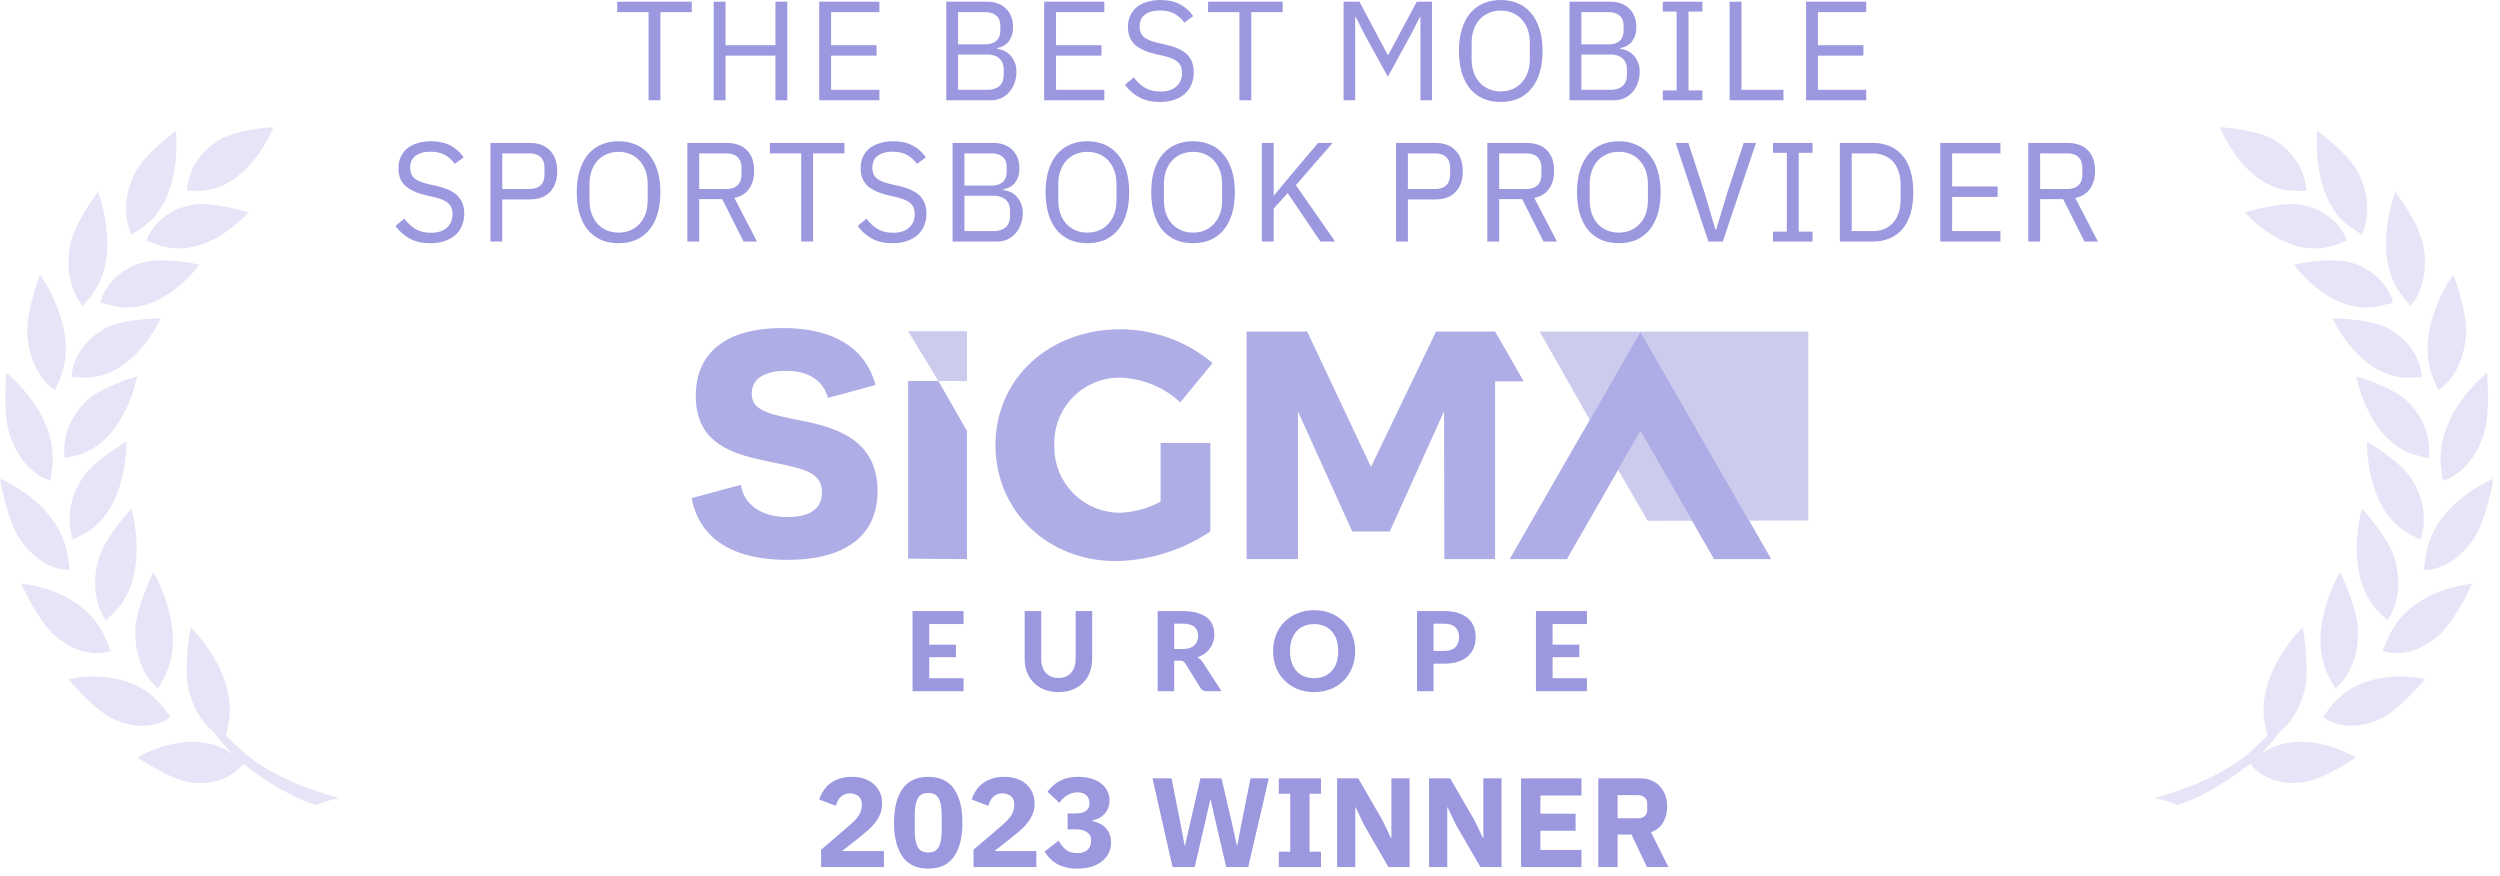<svg width="177" height="62" viewBox="0 0 177 62" fill="none" xmlns="http://www.w3.org/2000/svg">
<g opacity="0.25">
<path fill-rule="evenodd" clip-rule="evenodd" d="M16.469 53.385C15.996 52.898 15.534 52.392 15.143 51.836C14.558 51.369 13.787 50.495 13.376 48.916C12.955 47.297 13.499 44.417 13.499 44.417C13.499 44.417 17.003 47.734 16.13 51.498C16.068 51.756 16.027 51.935 15.996 52.064C16.376 52.461 16.777 52.829 17.178 53.196C19.602 55.411 24 56.503 24 56.503C24 56.503 23.24 56.633 22.387 57C20.692 56.533 18.39 55.014 17.219 54.08C16.972 54.408 15.883 55.639 13.602 55.411C12.082 55.252 9.739 53.633 9.739 53.633C9.739 53.633 13.479 51.299 16.469 53.385Z" fill="#9B98DF"/>
<path fill-rule="evenodd" clip-rule="evenodd" d="M11.558 50.087C11.999 50.673 12.061 50.743 12.071 50.753C12.071 50.753 10.623 52.024 8.136 50.962C6.698 50.346 4.838 48.081 4.838 48.081C4.838 48.081 9.215 46.999 11.558 50.087Z" fill="#9B98DF"/>
<path fill-rule="evenodd" clip-rule="evenodd" d="M11.588 48.032C11.249 48.657 11.197 48.737 11.197 48.747C11.197 48.747 9.564 47.605 9.574 44.734C9.584 43.066 10.858 40.503 10.858 40.503C10.858 40.503 13.406 44.734 11.588 48.032Z" fill="#9B98DF"/>
<path fill-rule="evenodd" clip-rule="evenodd" d="M7.508 45.29C7.786 45.976 7.827 46.075 7.837 46.085C7.837 46.085 6.101 46.84 3.963 45.072C2.72 44.049 1.498 41.328 1.498 41.328C1.498 41.328 6.029 41.645 7.508 45.29Z" fill="#9B98DF"/>
<path fill-rule="evenodd" clip-rule="evenodd" d="M7.509 43.92C7.509 43.92 6.214 42.341 6.964 39.619C7.396 38.04 9.307 36.014 9.307 36.014C9.307 36.014 10.694 40.791 8.074 43.364C7.581 43.84 7.509 43.91 7.509 43.92Z" fill="#9B98DF"/>
<path fill-rule="evenodd" clip-rule="evenodd" d="M4.819 39.51C4.911 40.245 4.932 40.344 4.932 40.354C4.932 40.354 3.051 40.533 1.428 38.199C0.483 36.848 -9.77516e-05 33.899 -9.77516e-05 33.899C-9.77516e-05 33.899 4.315 35.597 4.819 39.51Z" fill="#9B98DF"/>
<path fill-rule="evenodd" clip-rule="evenodd" d="M5.166 38.209C5.166 38.199 4.324 36.312 5.752 33.968C6.584 32.608 8.958 31.267 8.958 31.267C8.958 31.267 9.071 36.223 5.865 37.842C5.248 38.16 5.177 38.199 5.166 38.209Z" fill="#9B98DF"/>
<path fill-rule="evenodd" clip-rule="evenodd" d="M3.687 33.194C3.584 33.919 3.574 34.018 3.574 34.028C3.574 34.028 1.694 33.621 0.728 30.909C0.163 29.34 0.451 26.39 0.451 26.39C0.451 26.39 4.211 29.34 3.687 33.194Z" fill="#9B98DF"/>
<path fill-rule="evenodd" clip-rule="evenodd" d="M6.01 28.486C7.099 27.374 9.709 26.639 9.709 26.639C9.709 26.639 8.825 31.456 5.342 32.26C4.685 32.409 4.592 32.439 4.582 32.439C4.592 32.439 4.14 30.413 6.01 28.486Z" fill="#9B98DF"/>
<path fill-rule="evenodd" clip-rule="evenodd" d="M3.903 27.632C3.903 27.632 2.187 26.669 1.94 23.798C1.796 22.13 2.834 19.438 2.834 19.438C2.834 19.438 5.731 23.381 4.221 26.877C3.933 27.533 3.903 27.622 3.903 27.632Z" fill="#9B98DF"/>
<path fill-rule="evenodd" clip-rule="evenodd" d="M5.835 26.728C5.156 26.698 5.064 26.688 5.054 26.698C5.054 26.688 5.074 24.623 7.345 23.302C8.66 22.527 11.383 22.547 11.383 22.547C11.383 22.547 9.431 26.907 5.835 26.728Z" fill="#9B98DF"/>
<path fill-rule="evenodd" clip-rule="evenodd" d="M5.865 21.663C5.865 21.663 4.447 20.213 4.951 17.422C5.238 15.803 6.944 13.569 6.944 13.569C6.944 13.569 8.742 18.197 6.379 21.037C5.927 21.573 5.865 21.653 5.865 21.663Z" fill="#9B98DF"/>
<path fill-rule="evenodd" clip-rule="evenodd" d="M14.125 18.733C14.125 18.733 11.402 22.567 7.878 21.623C7.21 21.444 7.118 21.424 7.108 21.424C7.108 21.415 7.498 19.418 9.984 18.614C11.433 18.147 14.125 18.733 14.125 18.733Z" fill="#9B98DF"/>
<path fill-rule="evenodd" clip-rule="evenodd" d="M9.976 16.18C9.4 16.548 9.328 16.608 9.318 16.608C9.318 16.608 8.311 14.8 9.523 12.307C10.222 10.867 12.462 9.268 12.462 9.268C12.462 9.268 13.007 14.224 9.976 16.18Z" fill="#9B98DF"/>
<path fill-rule="evenodd" clip-rule="evenodd" d="M10.365 17.045C10.365 17.035 10.92 15.088 13.468 14.522C14.947 14.194 17.588 15.039 17.588 15.039C17.588 15.039 14.557 18.584 11.115 17.313C10.468 17.084 10.375 17.055 10.365 17.045Z" fill="#9B98DF"/>
<path fill-rule="evenodd" clip-rule="evenodd" d="M14.034 13.509C13.356 13.509 13.263 13.519 13.253 13.519C13.253 13.509 13.181 11.443 15.38 9.983C16.664 9.139 19.366 9 19.366 9C19.366 9 17.63 13.489 14.034 13.509Z" fill="#9B98DF"/>
</g>
<g opacity="0.25">
<path fill-rule="evenodd" clip-rule="evenodd" d="M160.061 53.385C160.534 52.898 160.996 52.392 161.387 51.836C161.972 51.369 162.743 50.495 163.154 48.916C163.575 47.297 163.031 44.417 163.031 44.417C163.031 44.417 159.527 47.734 160.401 51.498C160.462 51.756 160.503 51.935 160.534 52.064C160.154 52.461 159.753 52.829 159.353 53.196C156.928 55.411 152.53 56.503 152.53 56.503C152.53 56.503 153.291 56.633 154.143 57C155.839 56.533 158.14 55.014 159.311 54.08C159.558 54.408 160.647 55.639 162.928 55.411C164.449 55.252 166.791 53.633 166.791 53.633C166.791 53.633 163.051 51.299 160.061 53.385Z" fill="#9B98DF"/>
<path fill-rule="evenodd" clip-rule="evenodd" d="M164.973 50.087C164.531 50.673 164.469 50.743 164.459 50.753C164.459 50.753 165.908 52.024 168.394 50.962C169.833 50.346 171.692 48.081 171.692 48.081C171.692 48.081 167.315 46.999 164.973 50.087Z" fill="#9B98DF"/>
<path fill-rule="evenodd" clip-rule="evenodd" d="M164.943 48.032C165.282 48.657 165.333 48.737 165.333 48.747C165.333 48.747 166.967 47.605 166.956 44.734C166.946 43.066 165.672 40.503 165.672 40.503C165.672 40.503 163.124 44.734 164.943 48.032Z" fill="#9B98DF"/>
<path fill-rule="evenodd" clip-rule="evenodd" d="M169.022 45.29C168.745 45.976 168.704 46.075 168.693 46.085C168.693 46.085 170.43 46.84 172.567 45.072C173.81 44.049 175.033 41.328 175.033 41.328C175.033 41.328 170.502 41.645 169.022 45.29Z" fill="#9B98DF"/>
<path fill-rule="evenodd" clip-rule="evenodd" d="M169.021 43.92C169.021 43.92 170.316 42.341 169.566 39.619C169.134 38.04 167.223 36.014 167.223 36.014C167.223 36.014 165.836 40.791 168.456 43.364C168.949 43.84 169.021 43.91 169.021 43.92Z" fill="#9B98DF"/>
<path fill-rule="evenodd" clip-rule="evenodd" d="M171.712 39.51C171.619 40.245 171.599 40.344 171.599 40.354C171.599 40.354 173.479 40.533 175.102 38.199C176.047 36.848 176.53 33.899 176.53 33.899C176.53 33.899 172.215 35.597 171.712 39.51Z" fill="#9B98DF"/>
<path fill-rule="evenodd" clip-rule="evenodd" d="M171.364 38.209C171.364 38.199 172.207 36.312 170.778 33.968C169.946 32.608 167.573 31.267 167.573 31.267C167.573 31.267 167.46 36.223 170.665 37.842C171.282 38.16 171.354 38.199 171.364 38.209Z" fill="#9B98DF"/>
<path fill-rule="evenodd" clip-rule="evenodd" d="M172.843 33.194C172.946 33.919 172.956 34.018 172.956 34.028C172.956 34.028 174.836 33.621 175.802 30.909C176.367 29.34 176.08 26.39 176.08 26.39C176.08 26.39 172.319 29.34 172.843 33.194Z" fill="#9B98DF"/>
<path fill-rule="evenodd" clip-rule="evenodd" d="M170.52 28.486C169.431 27.374 166.821 26.639 166.821 26.639C166.821 26.639 167.705 31.456 171.188 32.26C171.845 32.409 171.938 32.439 171.948 32.439C171.938 32.439 172.39 30.413 170.52 28.486Z" fill="#9B98DF"/>
<path fill-rule="evenodd" clip-rule="evenodd" d="M172.628 27.632C172.628 27.632 174.344 26.669 174.59 23.798C174.734 22.13 173.696 19.438 173.696 19.438C173.696 19.438 170.799 23.381 172.309 26.877C172.597 27.533 172.628 27.622 172.628 27.632Z" fill="#9B98DF"/>
<path fill-rule="evenodd" clip-rule="evenodd" d="M170.696 26.728C171.374 26.698 171.466 26.688 171.477 26.698C171.477 26.688 171.456 24.623 169.185 23.302C167.87 22.527 165.147 22.547 165.147 22.547C165.147 22.547 167.1 26.907 170.696 26.728Z" fill="#9B98DF"/>
<path fill-rule="evenodd" clip-rule="evenodd" d="M170.665 21.663C170.665 21.663 172.083 20.213 171.58 17.422C171.292 15.803 169.586 13.569 169.586 13.569C169.586 13.569 167.788 18.197 170.151 21.037C170.604 21.573 170.665 21.653 170.665 21.663Z" fill="#9B98DF"/>
<path fill-rule="evenodd" clip-rule="evenodd" d="M162.405 18.733C162.405 18.733 165.128 22.567 168.652 21.623C169.32 21.444 169.412 21.424 169.423 21.424C169.423 21.415 169.032 19.418 166.546 18.614C165.097 18.147 162.405 18.733 162.405 18.733Z" fill="#9B98DF"/>
<path fill-rule="evenodd" clip-rule="evenodd" d="M166.555 16.18C167.13 16.548 167.202 16.608 167.212 16.608C167.212 16.608 168.219 14.8 167.007 12.307C166.308 10.867 164.068 9.268 164.068 9.268C164.068 9.268 163.524 14.224 166.555 16.18Z" fill="#9B98DF"/>
<path fill-rule="evenodd" clip-rule="evenodd" d="M166.165 17.045C166.165 17.035 165.611 15.088 163.062 14.522C161.583 14.194 158.942 15.039 158.942 15.039C158.942 15.039 161.973 18.584 165.415 17.313C166.063 17.084 166.155 17.055 166.165 17.045Z" fill="#9B98DF"/>
<path fill-rule="evenodd" clip-rule="evenodd" d="M162.497 13.509C163.175 13.509 163.267 13.519 163.277 13.519C163.277 13.509 163.349 11.443 161.151 9.983C159.866 9.139 157.164 9 157.164 9C157.164 9 158.9 13.489 162.497 13.509Z" fill="#9B98DF"/>
</g>
<path d="M46.758 0.86V7.1H45.918V0.86H43.698V0.12H48.978V0.86H46.758Z" fill="#9B98DF"/>
<path d="M54.901 3.94H51.37V7.1H50.531V0.12H51.37V3.2H54.901V0.12H55.74V7.1H54.901V3.94Z" fill="#9B98DF"/>
<path d="M58.001 7.1V0.12H62.261V0.86H58.841V3.2H62.061V3.94H58.841V6.36H62.261V7.1H58.001Z" fill="#9B98DF"/>
<path d="M66.994 0.12H69.864C70.444 0.12 70.897 0.283 71.224 0.61C71.558 0.937 71.724 1.373 71.724 1.92C71.724 2.18 71.688 2.4 71.614 2.58C71.541 2.76 71.448 2.91 71.334 3.03C71.221 3.143 71.097 3.23 70.964 3.29C70.831 3.343 70.707 3.38 70.594 3.4V3.46C70.721 3.467 70.861 3.5 71.014 3.56C71.174 3.62 71.324 3.717 71.464 3.85C71.604 3.977 71.721 4.143 71.814 4.35C71.914 4.55 71.964 4.793 71.964 5.08C71.964 5.367 71.918 5.633 71.824 5.88C71.737 6.127 71.614 6.34 71.454 6.52C71.294 6.7 71.104 6.843 70.884 6.95C70.664 7.05 70.424 7.1 70.164 7.1H66.994V0.12ZM67.834 6.36H69.904C70.264 6.36 70.547 6.27 70.754 6.09C70.961 5.903 71.064 5.633 71.064 5.28V4.94C71.064 4.587 70.961 4.32 70.754 4.14C70.547 3.953 70.264 3.86 69.904 3.86H67.834V6.36ZM67.834 3.14H69.764C70.097 3.14 70.358 3.057 70.544 2.89C70.731 2.723 70.824 2.483 70.824 2.17V1.83C70.824 1.517 70.731 1.277 70.544 1.11C70.358 0.943 70.097 0.86 69.764 0.86H67.834V3.14Z" fill="#9B98DF"/>
<path d="M73.927 7.1V0.12H78.187V0.86H74.767V3.2H77.987V3.94H74.767V6.36H78.187V7.1H73.927Z" fill="#9B98DF"/>
<path d="M82.118 7.22C81.551 7.22 81.067 7.113 80.668 6.9C80.267 6.68 79.927 6.38 79.647 6L80.267 5.48C80.514 5.807 80.787 6.057 81.088 6.23C81.388 6.397 81.741 6.48 82.147 6.48C82.647 6.48 83.028 6.36 83.287 6.12C83.554 5.88 83.688 5.56 83.688 5.16C83.688 4.827 83.588 4.57 83.388 4.39C83.188 4.21 82.858 4.067 82.397 3.96L81.828 3.83C81.188 3.683 80.698 3.463 80.358 3.17C80.024 2.87 79.858 2.45 79.858 1.91C79.858 1.603 79.914 1.33 80.028 1.09C80.141 0.85 80.297 0.65 80.498 0.49C80.704 0.33 80.948 0.21 81.228 0.13C81.514 0.043 81.828 0 82.168 0C82.694 0 83.144 0.097 83.517 0.29C83.897 0.483 84.218 0.767 84.478 1.14L83.847 1.6C83.654 1.333 83.421 1.123 83.147 0.97C82.874 0.817 82.534 0.74 82.127 0.74C81.681 0.74 81.328 0.837 81.067 1.03C80.814 1.217 80.688 1.5 80.688 1.88C80.688 2.213 80.794 2.467 81.007 2.64C81.228 2.807 81.558 2.94 81.998 3.04L82.567 3.17C83.254 3.323 83.751 3.557 84.058 3.87C84.364 4.183 84.517 4.6 84.517 5.12C84.517 5.44 84.461 5.73 84.347 5.99C84.241 6.25 84.084 6.47 83.877 6.65C83.671 6.83 83.418 6.97 83.118 7.07C82.824 7.17 82.491 7.22 82.118 7.22Z" fill="#9B98DF"/>
<path d="M88.591 0.86V7.1H87.751V0.86H85.531V0.12H90.811V0.86H88.591Z" fill="#9B98DF"/>
<path d="M100.567 1.22H100.517L99.927 2.39L98.257 5.43L96.587 2.39L95.997 1.22H95.947V7.1H95.127V0.12H96.247L98.247 3.88H98.297L100.307 0.12H101.387V7.1H100.567V1.22Z" fill="#9B98DF"/>
<path d="M106.252 7.22C105.799 7.22 105.389 7.143 105.022 6.99C104.662 6.83 104.352 6.6 104.092 6.3C103.839 5.993 103.642 5.617 103.502 5.17C103.362 4.717 103.292 4.197 103.292 3.61C103.292 3.023 103.362 2.507 103.502 2.06C103.642 1.613 103.839 1.237 104.092 0.93C104.352 0.623 104.662 0.393 105.022 0.24C105.389 0.08 105.799 0 106.252 0C106.699 0 107.106 0.08 107.472 0.24C107.839 0.393 108.149 0.623 108.402 0.93C108.662 1.237 108.862 1.613 109.002 2.06C109.142 2.507 109.212 3.023 109.212 3.61C109.212 4.197 109.142 4.717 109.002 5.17C108.862 5.617 108.662 5.993 108.402 6.3C108.149 6.6 107.839 6.83 107.472 6.99C107.106 7.143 106.699 7.22 106.252 7.22ZM106.252 6.47C106.552 6.47 106.829 6.417 107.082 6.31C107.336 6.203 107.552 6.05 107.732 5.85C107.919 5.65 108.062 5.41 108.162 5.13C108.262 4.85 108.312 4.537 108.312 4.19V3.03C108.312 2.683 108.262 2.37 108.162 2.09C108.062 1.81 107.919 1.57 107.732 1.37C107.552 1.17 107.336 1.017 107.082 0.91C106.829 0.803 106.552 0.75 106.252 0.75C105.952 0.75 105.676 0.803 105.422 0.91C105.169 1.017 104.949 1.17 104.762 1.37C104.582 1.57 104.442 1.81 104.342 2.09C104.242 2.37 104.192 2.683 104.192 3.03V4.19C104.192 4.537 104.242 4.85 104.342 5.13C104.442 5.41 104.582 5.65 104.762 5.85C104.949 6.05 105.169 6.203 105.422 6.31C105.676 6.417 105.952 6.47 106.252 6.47Z" fill="#9B98DF"/>
<path d="M111.122 0.12H113.992C114.572 0.12 115.026 0.283 115.352 0.61C115.686 0.937 115.852 1.373 115.852 1.92C115.852 2.18 115.816 2.4 115.742 2.58C115.669 2.76 115.576 2.91 115.462 3.03C115.349 3.143 115.226 3.23 115.092 3.29C114.959 3.343 114.836 3.38 114.722 3.4V3.46C114.849 3.467 114.989 3.5 115.142 3.56C115.302 3.62 115.452 3.717 115.592 3.85C115.732 3.977 115.849 4.143 115.942 4.35C116.042 4.55 116.092 4.793 116.092 5.08C116.092 5.367 116.046 5.633 115.952 5.88C115.866 6.127 115.742 6.34 115.582 6.52C115.422 6.7 115.232 6.843 115.012 6.95C114.792 7.05 114.552 7.1 114.292 7.1H111.122V0.12ZM111.962 6.36H114.032C114.392 6.36 114.676 6.27 114.882 6.09C115.089 5.903 115.192 5.633 115.192 5.28V4.94C115.192 4.587 115.089 4.32 114.882 4.14C114.676 3.953 114.392 3.86 114.032 3.86H111.962V6.36ZM111.962 3.14H113.892C114.226 3.14 114.486 3.057 114.672 2.89C114.859 2.723 114.952 2.483 114.952 2.17V1.83C114.952 1.517 114.859 1.277 114.672 1.11C114.486 0.943 114.226 0.86 113.892 0.86H111.962V3.14Z" fill="#9B98DF"/>
<path d="M117.726 7.1V6.4H118.706V0.82H117.726V0.12H120.526V0.82H119.546V6.4H120.526V7.1H117.726Z" fill="#9B98DF"/>
<path d="M122.459 7.1V0.12H123.299V6.36H126.269V7.1H122.459Z" fill="#9B98DF"/>
<path d="M127.869 7.1V0.12H132.129V0.86H128.709V3.2H131.929V3.94H128.709V6.36H132.129V7.1H127.869Z" fill="#9B98DF"/>
<path d="M30.47 17.22C29.903 17.22 29.42 17.113 29.02 16.9C28.62 16.68 28.28 16.38 28 16L28.62 15.48C28.867 15.807 29.14 16.057 29.44 16.23C29.74 16.397 30.093 16.48 30.5 16.48C31 16.48 31.38 16.36 31.64 16.12C31.907 15.88 32.04 15.56 32.04 15.16C32.04 14.827 31.94 14.57 31.74 14.39C31.54 14.21 31.21 14.067 30.75 13.96L30.18 13.83C29.54 13.683 29.05 13.463 28.71 13.17C28.377 12.87 28.21 12.45 28.21 11.91C28.21 11.603 28.267 11.33 28.38 11.09C28.493 10.85 28.65 10.65 28.85 10.49C29.057 10.33 29.3 10.21 29.58 10.13C29.867 10.043 30.18 10 30.52 10C31.047 10 31.497 10.097 31.87 10.29C32.25 10.483 32.57 10.767 32.83 11.14L32.2 11.6C32.007 11.333 31.773 11.123 31.5 10.97C31.227 10.817 30.887 10.74 30.48 10.74C30.033 10.74 29.68 10.837 29.42 11.03C29.167 11.217 29.04 11.5 29.04 11.88C29.04 12.213 29.147 12.467 29.36 12.64C29.58 12.807 29.91 12.94 30.35 13.04L30.92 13.17C31.607 13.323 32.103 13.557 32.41 13.87C32.717 14.183 32.87 14.6 32.87 15.12C32.87 15.44 32.813 15.73 32.7 15.99C32.593 16.25 32.437 16.47 32.23 16.65C32.023 16.83 31.77 16.97 31.47 17.07C31.177 17.17 30.843 17.22 30.47 17.22Z" fill="#9B98DF"/>
<path d="M34.721 17.1V10.12H37.501C38.127 10.12 38.607 10.3 38.941 10.66C39.281 11.013 39.45 11.5 39.45 12.12C39.45 12.74 39.281 13.23 38.941 13.59C38.607 13.943 38.127 14.12 37.501 14.12H35.56V17.1H34.721ZM35.56 13.38H37.501C37.834 13.38 38.09 13.293 38.27 13.12C38.457 12.947 38.55 12.7 38.55 12.38V11.86C38.55 11.54 38.457 11.293 38.27 11.12C38.09 10.947 37.834 10.86 37.501 10.86H35.56V13.38Z" fill="#9B98DF"/>
<path d="M43.795 17.22C43.342 17.22 42.932 17.143 42.565 16.99C42.205 16.83 41.895 16.6 41.635 16.3C41.382 15.993 41.185 15.617 41.045 15.17C40.905 14.717 40.835 14.197 40.835 13.61C40.835 13.023 40.905 12.507 41.045 12.06C41.185 11.613 41.382 11.237 41.635 10.93C41.895 10.623 42.205 10.393 42.565 10.24C42.932 10.08 43.342 10 43.795 10C44.242 10 44.648 10.08 45.015 10.24C45.382 10.393 45.692 10.623 45.945 10.93C46.205 11.237 46.405 11.613 46.545 12.06C46.685 12.507 46.755 13.023 46.755 13.61C46.755 14.197 46.685 14.717 46.545 15.17C46.405 15.617 46.205 15.993 45.945 16.3C45.692 16.6 45.382 16.83 45.015 16.99C44.648 17.143 44.242 17.22 43.795 17.22ZM43.795 16.47C44.095 16.47 44.372 16.417 44.625 16.31C44.878 16.203 45.095 16.05 45.275 15.85C45.462 15.65 45.605 15.41 45.705 15.13C45.805 14.85 45.855 14.537 45.855 14.19V13.03C45.855 12.683 45.805 12.37 45.705 12.09C45.605 11.81 45.462 11.57 45.275 11.37C45.095 11.17 44.878 11.017 44.625 10.91C44.372 10.803 44.095 10.75 43.795 10.75C43.495 10.75 43.218 10.803 42.965 10.91C42.712 11.017 42.492 11.17 42.305 11.37C42.125 11.57 41.985 11.81 41.885 12.09C41.785 12.37 41.735 12.683 41.735 13.03V14.19C41.735 14.537 41.785 14.85 41.885 15.13C41.985 15.41 42.125 15.65 42.305 15.85C42.492 16.05 42.712 16.203 42.965 16.31C43.218 16.417 43.495 16.47 43.795 16.47Z" fill="#9B98DF"/>
<path d="M49.505 17.1H48.665V10.12H51.445C52.058 10.12 52.535 10.29 52.875 10.63C53.222 10.97 53.395 11.46 53.395 12.1C53.395 12.613 53.275 13.037 53.035 13.37C52.802 13.697 52.455 13.913 51.995 14.02L53.595 17.1H52.645L51.135 14.1H49.505V17.1ZM51.445 13.38C51.778 13.38 52.035 13.293 52.215 13.12C52.402 12.947 52.495 12.7 52.495 12.38V11.86C52.495 11.54 52.402 11.293 52.215 11.12C52.035 10.947 51.778 10.86 51.445 10.86H49.505V13.38H51.445Z" fill="#9B98DF"/>
<path d="M57.567 10.86V17.1H56.727V10.86H54.507V10.12H59.787V10.86H57.567Z" fill="#9B98DF"/>
<path d="M63.193 17.22C62.626 17.22 62.143 17.113 61.743 16.9C61.343 16.68 61.003 16.38 60.723 16L61.343 15.48C61.589 15.807 61.863 16.057 62.163 16.23C62.463 16.397 62.816 16.48 63.223 16.48C63.723 16.48 64.103 16.36 64.363 16.12C64.629 15.88 64.763 15.56 64.763 15.16C64.763 14.827 64.663 14.57 64.463 14.39C64.263 14.21 63.933 14.067 63.473 13.96L62.903 13.83C62.263 13.683 61.773 13.463 61.433 13.17C61.099 12.87 60.933 12.45 60.933 11.91C60.933 11.603 60.989 11.33 61.103 11.09C61.216 10.85 61.373 10.65 61.573 10.49C61.779 10.33 62.023 10.21 62.303 10.13C62.589 10.043 62.903 10 63.243 10C63.769 10 64.219 10.097 64.593 10.29C64.973 10.483 65.293 10.767 65.553 11.14L64.923 11.6C64.729 11.333 64.496 11.123 64.223 10.97C63.949 10.817 63.609 10.74 63.203 10.74C62.756 10.74 62.403 10.837 62.143 11.03C61.889 11.217 61.763 11.5 61.763 11.88C61.763 12.213 61.869 12.467 62.083 12.64C62.303 12.807 62.633 12.94 63.073 13.04L63.643 13.17C64.329 13.323 64.826 13.557 65.133 13.87C65.439 14.183 65.593 14.6 65.593 15.12C65.593 15.44 65.536 15.73 65.423 15.99C65.316 16.25 65.159 16.47 64.953 16.65C64.746 16.83 64.493 16.97 64.193 17.07C63.899 17.17 63.566 17.22 63.193 17.22Z" fill="#9B98DF"/>
<path d="M67.443 10.12H70.313C70.893 10.12 71.347 10.283 71.673 10.61C72.007 10.937 72.173 11.373 72.173 11.92C72.173 12.18 72.136 12.4 72.063 12.58C71.99 12.76 71.897 12.91 71.783 13.03C71.67 13.143 71.546 13.23 71.413 13.29C71.28 13.343 71.156 13.38 71.043 13.4V13.46C71.17 13.467 71.31 13.5 71.463 13.56C71.623 13.62 71.773 13.717 71.913 13.85C72.053 13.977 72.17 14.143 72.263 14.35C72.363 14.55 72.413 14.793 72.413 15.08C72.413 15.367 72.367 15.633 72.273 15.88C72.186 16.127 72.063 16.34 71.903 16.52C71.743 16.7 71.553 16.843 71.333 16.95C71.113 17.05 70.873 17.1 70.613 17.1H67.443V10.12ZM68.283 16.36H70.353C70.713 16.36 70.996 16.27 71.203 16.09C71.41 15.903 71.513 15.633 71.513 15.28V14.94C71.513 14.587 71.41 14.32 71.203 14.14C70.996 13.953 70.713 13.86 70.353 13.86H68.283V16.36ZM68.283 13.14H70.213C70.546 13.14 70.806 13.057 70.993 12.89C71.18 12.723 71.273 12.483 71.273 12.17V11.83C71.273 11.517 71.18 11.277 70.993 11.11C70.806 10.943 70.546 10.86 70.213 10.86H68.283V13.14Z" fill="#9B98DF"/>
<path d="M76.986 17.22C76.533 17.22 76.123 17.143 75.756 16.99C75.396 16.83 75.086 16.6 74.826 16.3C74.573 15.993 74.376 15.617 74.236 15.17C74.096 14.717 74.026 14.197 74.026 13.61C74.026 13.023 74.096 12.507 74.236 12.06C74.376 11.613 74.573 11.237 74.826 10.93C75.086 10.623 75.396 10.393 75.756 10.24C76.123 10.08 76.533 10 76.986 10C77.433 10 77.84 10.08 78.206 10.24C78.573 10.393 78.883 10.623 79.136 10.93C79.396 11.237 79.596 11.613 79.736 12.06C79.876 12.507 79.946 13.023 79.946 13.61C79.946 14.197 79.876 14.717 79.736 15.17C79.596 15.617 79.396 15.993 79.136 16.3C78.883 16.6 78.573 16.83 78.206 16.99C77.84 17.143 77.433 17.22 76.986 17.22ZM76.986 16.47C77.286 16.47 77.563 16.417 77.816 16.31C78.07 16.203 78.286 16.05 78.466 15.85C78.653 15.65 78.796 15.41 78.896 15.13C78.996 14.85 79.046 14.537 79.046 14.19V13.03C79.046 12.683 78.996 12.37 78.896 12.09C78.796 11.81 78.653 11.57 78.466 11.37C78.286 11.17 78.07 11.017 77.816 10.91C77.563 10.803 77.286 10.75 76.986 10.75C76.686 10.75 76.41 10.803 76.156 10.91C75.903 11.017 75.683 11.17 75.496 11.37C75.316 11.57 75.176 11.81 75.076 12.09C74.976 12.37 74.926 12.683 74.926 13.03V14.19C74.926 14.537 74.976 14.85 75.076 15.13C75.176 15.41 75.316 15.65 75.496 15.85C75.683 16.05 75.903 16.203 76.156 16.31C76.41 16.417 76.686 16.47 76.986 16.47Z" fill="#9B98DF"/>
<path d="M84.466 17.22C84.013 17.22 83.603 17.143 83.237 16.99C82.876 16.83 82.567 16.6 82.306 16.3C82.053 15.993 81.856 15.617 81.716 15.17C81.576 14.717 81.507 14.197 81.507 13.61C81.507 13.023 81.576 12.507 81.716 12.06C81.856 11.613 82.053 11.237 82.306 10.93C82.567 10.623 82.876 10.393 83.237 10.24C83.603 10.08 84.013 10 84.466 10C84.913 10 85.32 10.08 85.686 10.24C86.053 10.393 86.363 10.623 86.617 10.93C86.876 11.237 87.076 11.613 87.216 12.06C87.356 12.507 87.427 13.023 87.427 13.61C87.427 14.197 87.356 14.717 87.216 15.17C87.076 15.617 86.876 15.993 86.617 16.3C86.363 16.6 86.053 16.83 85.686 16.99C85.32 17.143 84.913 17.22 84.466 17.22ZM84.466 16.47C84.766 16.47 85.043 16.417 85.296 16.31C85.55 16.203 85.766 16.05 85.947 15.85C86.133 15.65 86.276 15.41 86.376 15.13C86.477 14.85 86.526 14.537 86.526 14.19V13.03C86.526 12.683 86.477 12.37 86.376 12.09C86.276 11.81 86.133 11.57 85.947 11.37C85.766 11.17 85.55 11.017 85.296 10.91C85.043 10.803 84.766 10.75 84.466 10.75C84.166 10.75 83.89 10.803 83.636 10.91C83.383 11.017 83.163 11.17 82.977 11.37C82.796 11.57 82.656 11.81 82.556 12.09C82.457 12.37 82.406 12.683 82.406 13.03V14.19C82.406 14.537 82.457 14.85 82.556 15.13C82.656 15.41 82.796 15.65 82.977 15.85C83.163 16.05 83.383 16.203 83.636 16.31C83.89 16.417 84.166 16.47 84.466 16.47Z" fill="#9B98DF"/>
<path d="M91.167 13.67L90.177 14.77V17.1H89.337V10.12H90.177V13.83H90.207L91.207 12.62L93.317 10.12H94.347L91.747 13.11L94.527 17.1H93.487L91.167 13.67Z" fill="#9B98DF"/>
<path d="M98.838 17.1V10.12H101.618C102.244 10.12 102.724 10.3 103.058 10.66C103.398 11.013 103.568 11.5 103.568 12.12C103.568 12.74 103.398 13.23 103.058 13.59C102.724 13.943 102.244 14.12 101.618 14.12H99.678V17.1H98.838ZM99.678 13.38H101.618C101.951 13.38 102.208 13.293 102.388 13.12C102.574 12.947 102.668 12.7 102.668 12.38V11.86C102.668 11.54 102.574 11.293 102.388 11.12C102.208 10.947 101.951 10.86 101.618 10.86H99.678V13.38Z" fill="#9B98DF"/>
<path d="M106.142 17.1H105.302V10.12H108.082C108.696 10.12 109.172 10.29 109.512 10.63C109.859 10.97 110.032 11.46 110.032 12.1C110.032 12.613 109.912 13.037 109.672 13.37C109.439 13.697 109.092 13.913 108.632 14.02L110.232 17.1H109.282L107.772 14.1H106.142V17.1ZM108.082 13.38C108.416 13.38 108.672 13.293 108.852 13.12C109.039 12.947 109.132 12.7 109.132 12.38V11.86C109.132 11.54 109.039 11.293 108.852 11.12C108.672 10.947 108.416 10.86 108.082 10.86H106.142V13.38H108.082Z" fill="#9B98DF"/>
<path d="M114.611 17.22C114.158 17.22 113.748 17.143 113.381 16.99C113.021 16.83 112.711 16.6 112.451 16.3C112.198 15.993 112.001 15.617 111.861 15.17C111.721 14.717 111.651 14.197 111.651 13.61C111.651 13.023 111.721 12.507 111.861 12.06C112.001 11.613 112.198 11.237 112.451 10.93C112.711 10.623 113.021 10.393 113.381 10.24C113.748 10.08 114.158 10 114.611 10C115.058 10 115.464 10.08 115.831 10.24C116.198 10.393 116.508 10.623 116.761 10.93C117.021 11.237 117.221 11.613 117.361 12.06C117.501 12.507 117.571 13.023 117.571 13.61C117.571 14.197 117.501 14.717 117.361 15.17C117.221 15.617 117.021 15.993 116.761 16.3C116.508 16.6 116.198 16.83 115.831 16.99C115.464 17.143 115.058 17.22 114.611 17.22ZM114.611 16.47C114.911 16.47 115.188 16.417 115.441 16.31C115.694 16.203 115.911 16.05 116.091 15.85C116.278 15.65 116.421 15.41 116.521 15.13C116.621 14.85 116.671 14.537 116.671 14.19V13.03C116.671 12.683 116.621 12.37 116.521 12.09C116.421 11.81 116.278 11.57 116.091 11.37C115.911 11.17 115.694 11.017 115.441 10.91C115.188 10.803 114.911 10.75 114.611 10.75C114.311 10.75 114.034 10.803 113.781 10.91C113.528 11.017 113.308 11.17 113.121 11.37C112.941 11.57 112.801 11.81 112.701 12.09C112.601 12.37 112.551 12.683 112.551 13.03V14.19C112.551 14.537 112.601 14.85 112.701 15.13C112.801 15.41 112.941 15.65 113.121 15.85C113.308 16.05 113.528 16.203 113.781 16.31C114.034 16.417 114.311 16.47 114.611 16.47Z" fill="#9B98DF"/>
<path d="M120.954 17.1L118.634 10.12H119.534L120.684 13.64L121.454 16.26H121.504L122.294 13.64L123.454 10.12H124.324L121.974 17.1H120.954Z" fill="#9B98DF"/>
<path d="M125.528 17.1V16.4H126.508V10.82H125.528V10.12H128.328V10.82H127.348V16.4H128.328V17.1H125.528Z" fill="#9B98DF"/>
<path d="M130.262 10.12H132.602C133.035 10.12 133.428 10.193 133.782 10.34C134.135 10.487 134.435 10.707 134.682 11C134.935 11.287 135.128 11.65 135.262 12.09C135.395 12.523 135.462 13.03 135.462 13.61C135.462 14.19 135.395 14.7 135.262 15.14C135.128 15.573 134.935 15.937 134.682 16.23C134.435 16.517 134.135 16.733 133.782 16.88C133.428 17.027 133.035 17.1 132.602 17.1H130.262V10.12ZM132.602 16.36C132.888 16.36 133.152 16.313 133.392 16.22C133.632 16.12 133.838 15.977 134.012 15.79C134.185 15.603 134.318 15.377 134.412 15.11C134.512 14.837 134.562 14.527 134.562 14.18V13.04C134.562 12.693 134.512 12.387 134.412 12.12C134.318 11.847 134.185 11.617 134.012 11.43C133.838 11.243 133.632 11.103 133.392 11.01C133.152 10.91 132.888 10.86 132.602 10.86H131.102V16.36H132.602Z" fill="#9B98DF"/>
<path d="M137.371 17.1V10.12H141.631V10.86H138.211V13.2H141.431V13.94H138.211V16.36H141.631V17.1H137.371Z" fill="#9B98DF"/>
<path d="M144.441 17.1H143.601V10.12H146.381C146.994 10.12 147.471 10.29 147.811 10.63C148.157 10.97 148.331 11.46 148.331 12.1C148.331 12.613 148.211 13.037 147.971 13.37C147.737 13.697 147.391 13.913 146.931 14.02L148.531 17.1H147.581L146.071 14.1H144.441V17.1ZM146.381 13.38C146.714 13.38 146.971 13.293 147.151 13.12C147.337 12.947 147.431 12.7 147.431 12.38V11.86C147.431 11.54 147.337 11.293 147.151 11.12C146.971 10.947 146.714 10.86 146.381 10.86H144.441V13.38H146.381Z" fill="#9B98DF"/>
<path d="M62.581 61.39H58.135V60.157L60.07 58.501C60.244 58.351 60.391 58.216 60.511 58.096C60.631 57.97 60.727 57.85 60.799 57.736C60.877 57.616 60.931 57.499 60.961 57.385C60.997 57.271 61.015 57.148 61.015 57.016V56.89C61.015 56.77 60.991 56.665 60.943 56.575C60.895 56.485 60.832 56.41 60.754 56.35C60.676 56.29 60.586 56.245 60.484 56.215C60.388 56.185 60.289 56.17 60.187 56.17C60.037 56.17 59.905 56.194 59.791 56.242C59.683 56.29 59.587 56.356 59.503 56.44C59.425 56.518 59.359 56.611 59.305 56.719C59.251 56.821 59.209 56.932 59.179 57.052L58 56.602C58.072 56.386 58.171 56.182 58.297 55.99C58.423 55.792 58.579 55.621 58.765 55.477C58.957 55.327 59.182 55.21 59.44 55.126C59.698 55.042 59.989 55 60.313 55C60.655 55 60.958 55.048 61.222 55.144C61.486 55.24 61.708 55.372 61.888 55.54C62.074 55.708 62.215 55.909 62.311 56.143C62.407 56.371 62.455 56.62 62.455 56.89C62.455 57.16 62.41 57.406 62.32 57.628C62.23 57.85 62.107 58.06 61.951 58.258C61.801 58.45 61.624 58.633 61.42 58.807C61.216 58.981 61.003 59.158 60.781 59.338L59.611 60.256H62.581V61.39Z" fill="#9B98DF"/>
<path d="M65.719 61.498C64.897 61.498 64.287 61.213 63.892 60.643C63.495 60.073 63.297 59.275 63.297 58.249C63.297 57.223 63.495 56.425 63.892 55.855C64.287 55.285 64.897 55 65.719 55C66.54 55 67.15 55.285 67.546 55.855C67.942 56.425 68.139 57.223 68.139 58.249C68.139 59.275 67.942 60.073 67.546 60.643C67.15 61.213 66.54 61.498 65.719 61.498ZM65.719 60.355C66.079 60.355 66.328 60.223 66.466 59.959C66.603 59.695 66.672 59.323 66.672 58.843V57.655C66.672 57.175 66.603 56.803 66.466 56.539C66.328 56.275 66.079 56.143 65.719 56.143C65.359 56.143 65.109 56.275 64.972 56.539C64.834 56.803 64.764 57.175 64.764 57.655V58.843C64.764 59.323 64.834 59.695 64.972 59.959C65.109 60.223 65.359 60.355 65.719 60.355Z" fill="#9B98DF"/>
<path d="M73.374 61.39H68.928V60.157L70.863 58.501C71.037 58.351 71.184 58.216 71.304 58.096C71.424 57.97 71.52 57.85 71.592 57.736C71.67 57.616 71.724 57.499 71.754 57.385C71.79 57.271 71.808 57.148 71.808 57.016V56.89C71.808 56.77 71.784 56.665 71.736 56.575C71.688 56.485 71.625 56.41 71.547 56.35C71.469 56.29 71.379 56.245 71.277 56.215C71.181 56.185 71.082 56.17 70.98 56.17C70.83 56.17 70.698 56.194 70.584 56.242C70.476 56.29 70.38 56.356 70.296 56.44C70.218 56.518 70.152 56.611 70.098 56.719C70.044 56.821 70.002 56.932 69.972 57.052L68.793 56.602C68.865 56.386 68.964 56.182 69.09 55.99C69.216 55.792 69.372 55.621 69.558 55.477C69.75 55.327 69.975 55.21 70.233 55.126C70.491 55.042 70.782 55 71.106 55C71.448 55 71.751 55.048 72.015 55.144C72.279 55.24 72.501 55.372 72.681 55.54C72.867 55.708 73.008 55.909 73.104 56.143C73.2 56.371 73.248 56.62 73.248 56.89C73.248 57.16 73.203 57.406 73.113 57.628C73.023 57.85 72.9 58.06 72.744 58.258C72.594 58.45 72.417 58.633 72.213 58.807C72.009 58.981 71.796 59.158 71.574 59.338L70.404 60.256H73.374V61.39Z" fill="#9B98DF"/>
<path d="M76.169 57.592C76.505 57.592 76.749 57.529 76.898 57.403C77.055 57.271 77.132 57.109 77.132 56.917V56.854C77.132 56.626 77.058 56.443 76.907 56.305C76.763 56.167 76.556 56.098 76.287 56.098C76.034 56.098 75.797 56.164 75.576 56.296C75.353 56.422 75.165 56.605 75.008 56.845L74.162 56.053C74.282 55.897 74.412 55.756 74.549 55.63C74.688 55.498 74.844 55.387 75.017 55.297C75.192 55.201 75.386 55.129 75.603 55.081C75.819 55.027 76.061 55 76.332 55C76.668 55 76.971 55.039 77.24 55.117C77.516 55.195 77.751 55.309 77.942 55.459C78.141 55.603 78.29 55.777 78.392 55.981C78.501 56.185 78.555 56.413 78.555 56.665C78.555 56.863 78.522 57.043 78.456 57.205C78.395 57.367 78.308 57.508 78.195 57.628C78.087 57.748 77.96 57.847 77.817 57.925C77.672 57.997 77.519 58.048 77.358 58.078V58.132C77.543 58.168 77.715 58.228 77.871 58.312C78.032 58.39 78.171 58.492 78.284 58.618C78.404 58.744 78.498 58.894 78.564 59.068C78.629 59.236 78.662 59.428 78.662 59.644C78.662 59.926 78.606 60.181 78.492 60.409C78.377 60.637 78.216 60.832 78.005 60.994C77.796 61.156 77.543 61.282 77.249 61.372C76.956 61.456 76.632 61.498 76.278 61.498C75.96 61.498 75.677 61.465 75.431 61.399C75.186 61.333 74.969 61.246 74.784 61.138C74.603 61.024 74.445 60.895 74.306 60.751C74.174 60.607 74.058 60.454 73.956 60.292L74.954 59.518C75.093 59.776 75.26 59.989 75.459 60.157C75.662 60.319 75.936 60.4 76.278 60.4C76.584 60.4 76.82 60.325 76.989 60.175C77.162 60.019 77.249 59.809 77.249 59.545V59.491C77.249 59.233 77.15 59.041 76.953 58.915C76.76 58.783 76.493 58.717 76.151 58.717H75.585V57.592H76.169Z" fill="#9B98DF"/>
<path d="M83.018 61.39L81.596 55.108H82.946L83.54 58.123L83.873 59.869H83.9L84.296 58.123L84.989 55.108H86.483L87.185 58.123L87.572 59.869H87.599L87.932 58.123L88.535 55.108H89.831L88.373 61.39H86.816L86.024 57.988L85.718 56.611H85.691L85.376 57.988L84.584 61.39H83.018Z" fill="#9B98DF"/>
<path d="M90.539 61.39V60.301H91.349V56.197H90.539V55.108H93.527V56.197H92.717V60.301H93.527V61.39H90.539Z" fill="#9B98DF"/>
<path d="M96.584 58.42L95.981 57.16H95.954V61.39H94.667V55.108H96.161L97.88 58.078L98.483 59.338H98.51V55.108H99.797V61.39H98.303L96.584 58.42Z" fill="#9B98DF"/>
<path d="M103.096 58.42L102.493 57.16H102.466V61.39H101.179V55.108H102.673L104.392 58.078L104.995 59.338H105.022V55.108H106.309V61.39H104.815L103.096 58.42Z" fill="#9B98DF"/>
<path d="M107.692 61.39V55.108H111.967V56.323H109.06V57.61H111.553V58.816H109.06V60.175H111.967V61.39H107.692Z" fill="#9B98DF"/>
<path d="M114.527 61.39H113.159V55.108H116.138C116.426 55.108 116.687 55.156 116.921 55.252C117.155 55.348 117.353 55.486 117.515 55.666C117.683 55.84 117.812 56.05 117.902 56.296C117.992 56.542 118.037 56.815 118.037 57.115C118.037 57.541 117.941 57.913 117.749 58.231C117.563 58.549 117.278 58.78 116.894 58.924L118.127 61.39H116.606L115.508 59.086H114.527V61.39ZM115.967 57.934C116.171 57.934 116.33 57.883 116.444 57.781C116.564 57.673 116.624 57.517 116.624 57.313V56.917C116.624 56.713 116.564 56.56 116.444 56.458C116.33 56.35 116.171 56.296 115.967 56.296H114.527V57.934H115.967Z" fill="#9B98DF"/>
<path d="M65.789 44.183V45.642H67.681V46.529H65.789V48.019H68.221V48.938H64.608V43.265H68.221V44.183H65.789Z" fill="#9B98DF"/>
<path d="M74.939 47.999C75.129 47.999 75.3 47.968 75.451 47.905C75.603 47.84 75.73 47.749 75.834 47.632C75.939 47.514 76.018 47.372 76.073 47.206C76.128 47.039 76.155 46.851 76.155 46.643V43.265H77.328V46.643C77.328 46.987 77.272 47.303 77.16 47.593C77.05 47.879 76.893 48.127 76.687 48.335C76.481 48.544 76.231 48.707 75.936 48.824C75.642 48.941 75.309 49 74.939 49C74.569 49 74.235 48.941 73.938 48.824C73.644 48.707 73.394 48.544 73.188 48.335C72.982 48.127 72.823 47.879 72.711 47.593C72.601 47.303 72.546 46.987 72.546 46.643V43.265H73.719V46.643C73.719 46.851 73.747 47.039 73.802 47.206C73.856 47.372 73.936 47.514 74.04 47.632C74.144 47.749 74.272 47.84 74.423 47.905C74.574 47.968 74.746 47.999 74.939 47.999Z" fill="#9B98DF"/>
<path d="M83.737 45.951C83.927 45.951 84.091 45.927 84.229 45.88C84.367 45.831 84.481 45.764 84.569 45.681C84.658 45.595 84.723 45.494 84.765 45.38C84.806 45.265 84.827 45.14 84.827 45.005C84.827 44.736 84.737 44.528 84.558 44.379C84.38 44.23 84.109 44.156 83.744 44.156H83.135V45.951H83.737ZM86.485 48.938H85.425C85.227 48.938 85.084 48.862 84.995 48.711L83.916 46.971C83.872 46.903 83.823 46.854 83.768 46.822C83.716 46.791 83.638 46.776 83.533 46.776H83.135V48.938H81.962V43.265H83.744C84.141 43.265 84.479 43.306 84.761 43.39C85.042 43.471 85.273 43.584 85.453 43.73C85.633 43.876 85.764 44.05 85.848 44.254C85.931 44.455 85.973 44.676 85.973 44.918C85.973 45.106 85.945 45.285 85.891 45.454C85.839 45.621 85.762 45.773 85.66 45.911C85.558 46.05 85.433 46.172 85.285 46.279C85.136 46.386 84.967 46.472 84.776 46.537C84.852 46.579 84.922 46.63 84.988 46.69C85.053 46.747 85.111 46.816 85.163 46.897L86.485 48.938Z" fill="#9B98DF"/>
<path d="M95.948 46.099C95.948 46.514 95.877 46.898 95.737 47.252C95.598 47.607 95.402 47.913 95.146 48.171C94.893 48.429 94.588 48.633 94.231 48.781C93.874 48.927 93.478 49 93.043 49C92.608 49 92.211 48.927 91.854 48.781C91.497 48.633 91.191 48.429 90.936 48.171C90.68 47.913 90.482 47.607 90.341 47.252C90.203 46.898 90.134 46.514 90.134 46.099C90.134 45.685 90.203 45.302 90.341 44.95C90.482 44.595 90.68 44.289 90.936 44.031C91.191 43.773 91.497 43.571 91.854 43.425C92.211 43.276 92.608 43.202 93.043 43.202C93.478 43.202 93.874 43.276 94.231 43.425C94.588 43.571 94.893 43.774 95.146 44.035C95.402 44.293 95.598 44.599 95.737 44.954C95.877 45.306 95.948 45.687 95.948 46.099ZM94.747 46.099C94.747 45.802 94.708 45.536 94.63 45.302C94.552 45.064 94.439 44.864 94.29 44.7C94.144 44.533 93.965 44.406 93.754 44.32C93.546 44.232 93.309 44.187 93.043 44.187C92.777 44.187 92.538 44.232 92.327 44.32C92.116 44.406 91.936 44.533 91.788 44.7C91.642 44.864 91.53 45.064 91.452 45.302C91.373 45.536 91.334 45.802 91.334 46.099C91.334 46.399 91.373 46.667 91.452 46.904C91.53 47.139 91.642 47.339 91.788 47.503C91.936 47.667 92.116 47.793 92.327 47.882C92.538 47.968 92.777 48.011 93.043 48.011C93.309 48.011 93.546 47.968 93.754 47.882C93.965 47.793 94.144 47.667 94.29 47.503C94.439 47.339 94.552 47.139 94.63 46.904C94.708 46.667 94.747 46.399 94.747 46.099Z" fill="#9B98DF"/>
<path d="M102.238 46.087C102.606 46.087 102.874 45.999 103.044 45.822C103.216 45.644 103.302 45.402 103.302 45.094C103.302 44.954 103.28 44.826 103.235 44.711C103.194 44.594 103.128 44.495 103.04 44.414C102.954 44.331 102.844 44.267 102.711 44.222C102.579 44.178 102.421 44.156 102.238 44.156H101.496V46.087H102.238ZM102.238 43.265C102.627 43.265 102.962 43.31 103.243 43.401C103.527 43.493 103.761 43.62 103.943 43.785C104.125 43.946 104.26 44.139 104.346 44.363C104.434 44.587 104.479 44.831 104.479 45.094C104.479 45.373 104.433 45.629 104.342 45.861C104.251 46.093 104.112 46.292 103.927 46.459C103.742 46.626 103.509 46.756 103.228 46.85C102.946 46.941 102.616 46.987 102.238 46.987H101.496V48.938H100.323V43.265H102.238Z" fill="#9B98DF"/>
<path d="M109.924 44.183V45.642H111.816V46.529H109.924V48.019H112.356V48.938H108.744V43.265H112.356V44.183H109.924Z" fill="#9B98DF"/>
<g clip-path="url(#clip0_5537_14154)">
<path opacity="0.5" d="M68.462 26.973V23.455H64.296L66.436 26.973H68.462Z" fill="#9B98DF"/>
<path opacity="0.8" d="M70.479 31.497C70.479 36.187 74.163 39.727 79.035 39.727C81.407 39.674 83.715 38.949 85.694 37.635V31.359H82.17V35.52C81.293 35.986 80.324 36.252 79.333 36.302C78.707 36.308 78.087 36.187 77.509 35.946C76.931 35.706 76.408 35.351 75.97 34.902C75.532 34.453 75.189 33.92 74.961 33.335C74.733 32.75 74.625 32.125 74.643 31.497C74.626 30.875 74.734 30.257 74.961 29.678C75.187 29.099 75.527 28.572 75.96 28.128C76.394 27.684 76.912 27.332 77.483 27.094C78.055 26.855 78.668 26.734 79.287 26.739C80.877 26.782 82.397 27.403 83.566 28.486L85.854 25.704C84.018 24.164 81.703 23.318 79.311 23.314C74.254 23.314 70.479 26.831 70.479 31.497Z" fill="#9B98DF"/>
<path opacity="0.8" d="M64.296 26.973V39.552L68.462 39.586V30.511L66.436 26.973H64.296Z" fill="#9B98DF"/>
<path opacity="0.8" d="M62.132 34.772C62.132 31.341 59.527 30.348 56.979 29.828L56.745 29.783C54.402 29.314 53.225 29.079 53.225 27.86C53.225 26.84 54.101 26.254 55.628 26.254C57.194 26.254 58.246 26.903 58.59 28.081L58.615 28.172L61.987 27.259L61.962 27.168C61.228 24.589 58.961 23.224 55.406 23.224C51.444 23.224 49.261 24.932 49.261 28.03C49.261 31.065 51.35 31.972 53.607 32.499C54.051 32.601 54.47 32.688 54.862 32.769C56.94 33.198 58.196 33.458 58.196 34.861C58.196 36.302 56.874 36.606 55.765 36.606C53.618 36.606 52.657 35.48 52.473 34.427L52.455 34.324L48.968 35.267L48.986 35.354C49.382 37.309 50.879 39.638 55.765 39.638C59.872 39.633 62.132 37.907 62.132 34.772Z" fill="#9B98DF"/>
<path opacity="0.8" d="M107.878 26.997L105.852 23.472H101.673L97.065 33.057L92.547 23.472H88.258V39.584H91.896V29.127L95.74 37.63H98.394L102.237 29.127L102.26 39.586H105.852V27.003H107.876L107.878 26.997Z" fill="#9B98DF"/>
<path opacity="0.8" d="M125.405 39.585L116.137 23.473L114.115 27.003L112.095 30.534L112.092 30.527L106.885 39.585H110.936L116.145 30.521L121.354 39.585H125.405Z" fill="#9B98DF"/>
<path opacity="0.5" fill-rule="evenodd" clip-rule="evenodd" d="M119.791 36.866L116.659 36.873L114.565 33.271L116.145 30.521L119.791 36.866ZM123.836 36.858L116.139 23.476L128.03 23.472V36.849L123.836 36.858ZM116.136 23.476L109.01 23.478L112.555 29.73L114.115 27.003L116.136 23.476Z" fill="#9B98DF"/>
</g>
<defs>
<clipPath id="clip0_5537_14154">
<rect width="79.06" height="16.507" fill="white" transform="translate(48.97 23.22)"/>
</clipPath>
</defs>
</svg>